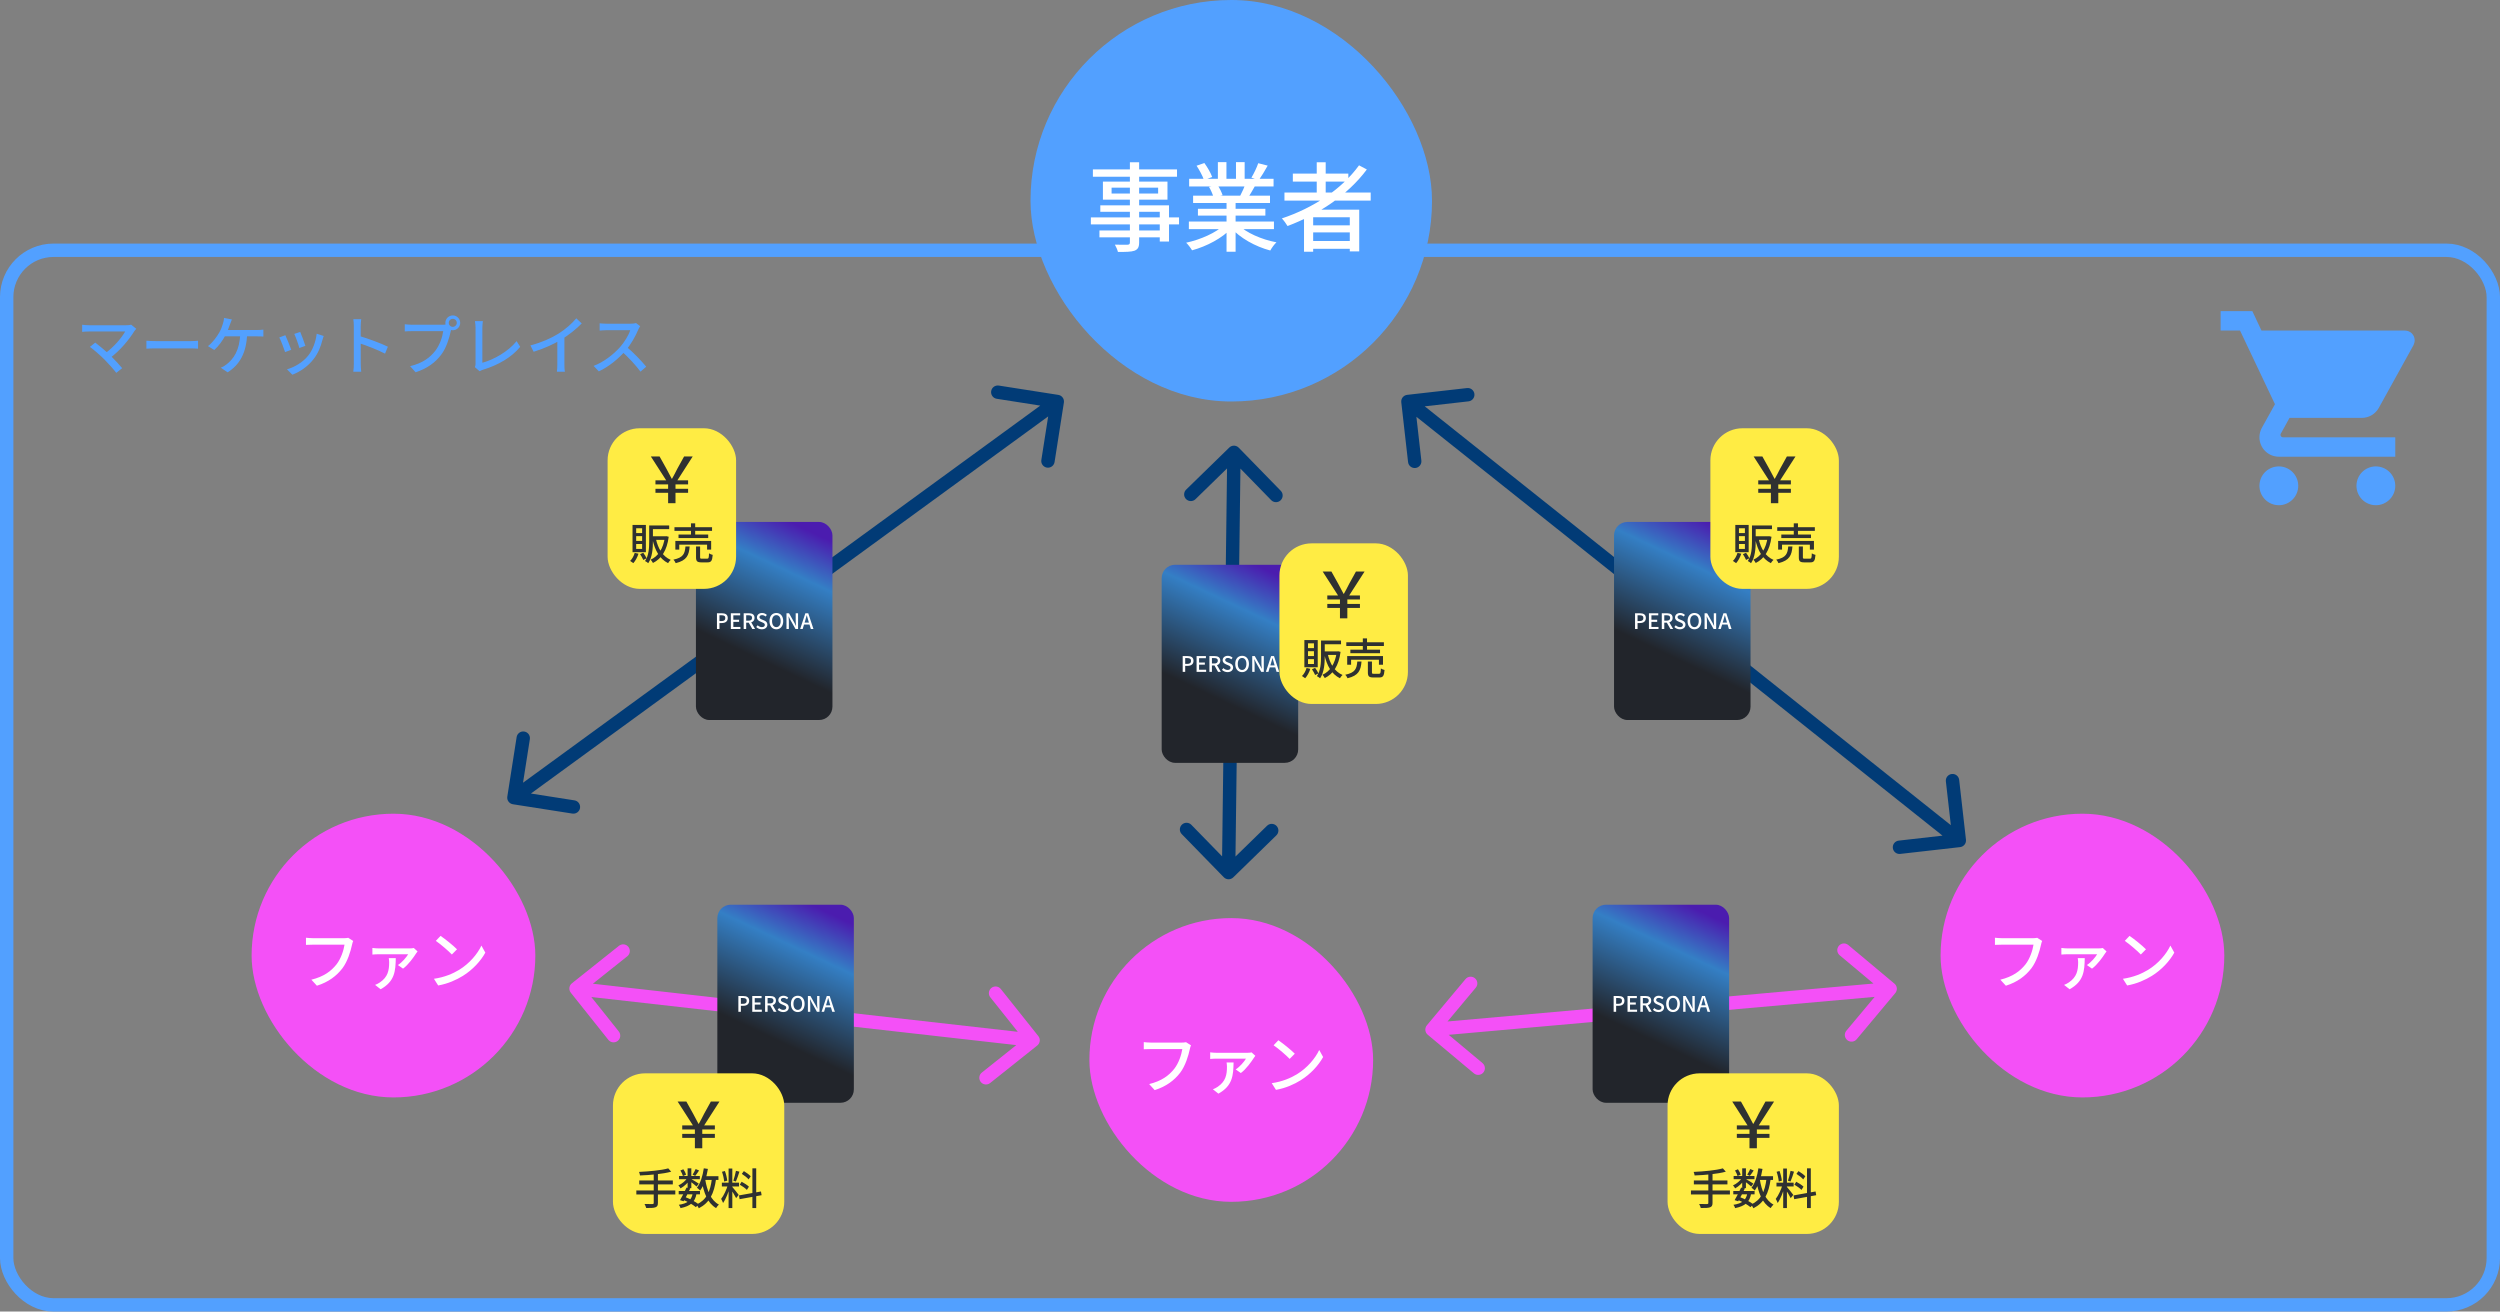 <svg width="934" height="490" viewBox="0 0 934 490" fill="none" xmlns="http://www.w3.org/2000/svg">
<rect x="0" y="0" width="934" height="490" fill="#808080" stroke="none"/>
<rect x="94" y="304" width="106" height="106" rx="53" fill="#F450F7"/>
<path d="M131.952 351.54C131.76 351.948 131.616 352.476 131.52 352.956C130.992 355.404 129.864 359.196 127.92 361.764C125.736 364.596 122.736 366.9 118.392 368.268L116.328 366.012C121.032 364.86 123.72 362.796 125.712 360.3C127.368 358.188 128.376 355.116 128.712 352.932C127.296 352.932 118.464 352.932 116.904 352.932C115.896 352.932 114.936 352.98 114.312 353.004V350.34C115.008 350.412 116.136 350.508 116.928 350.508C118.464 350.508 127.344 350.508 128.544 350.508C128.952 350.508 129.552 350.484 130.104 350.364L131.952 351.54ZM156 355.452C155.832 355.668 155.544 356.028 155.424 356.244C154.656 357.468 152.544 360.468 150.576 361.884L148.656 360.54C150.216 359.556 151.848 357.612 152.496 356.508C151.224 356.508 142.536 356.508 141.48 356.508C140.736 356.508 139.92 356.556 139.128 356.628V354.156C139.824 354.252 140.736 354.324 141.48 354.324C142.536 354.324 151.944 354.324 153.024 354.324C153.456 354.324 154.272 354.276 154.608 354.18L156 355.452ZM147.864 357.948C147.768 362.796 147.504 366.66 142.2 369.588L140.136 367.956C140.688 367.74 141.288 367.476 141.912 367.044C144.912 365.004 145.392 362.58 145.392 359.484C145.392 358.98 145.32 358.428 145.248 357.948H147.864ZM164.592 349.644C166.272 350.772 169.368 353.268 170.736 354.66L168.816 356.604C167.592 355.308 164.592 352.716 162.816 351.516L164.592 349.644ZM162.12 365.676C166.104 365.1 169.224 363.732 171.528 362.34C175.416 359.964 178.416 356.364 179.856 353.268L181.32 355.908C179.616 359.004 176.64 362.292 172.92 364.596C170.496 366.084 167.448 367.5 163.704 368.172L162.12 365.676Z" fill="white"/>
<rect x="407" y="343" width="106" height="106" rx="53" fill="#F450F7"/>
<path d="M444.952 390.54C444.76 390.948 444.616 391.476 444.52 391.956C443.992 394.404 442.864 398.196 440.92 400.764C438.736 403.596 435.736 405.9 431.392 407.268L429.328 405.012C434.032 403.86 436.72 401.796 438.712 399.3C440.368 397.188 441.376 394.116 441.712 391.932C440.296 391.932 431.464 391.932 429.904 391.932C428.896 391.932 427.936 391.98 427.312 392.004V389.34C428.008 389.412 429.136 389.508 429.928 389.508C431.464 389.508 440.344 389.508 441.544 389.508C441.952 389.508 442.552 389.484 443.104 389.364L444.952 390.54ZM469 394.452C468.832 394.668 468.544 395.028 468.424 395.244C467.656 396.468 465.544 399.468 463.576 400.884L461.656 399.54C463.216 398.556 464.848 396.612 465.496 395.508C464.224 395.508 455.536 395.508 454.48 395.508C453.736 395.508 452.92 395.556 452.128 395.628V393.156C452.824 393.252 453.736 393.324 454.48 393.324C455.536 393.324 464.944 393.324 466.024 393.324C466.456 393.324 467.272 393.276 467.608 393.18L469 394.452ZM460.864 396.948C460.768 401.796 460.504 405.66 455.2 408.588L453.136 406.956C453.688 406.74 454.288 406.476 454.912 406.044C457.912 404.004 458.392 401.58 458.392 398.484C458.392 397.98 458.32 397.428 458.248 396.948H460.864ZM477.592 388.644C479.272 389.772 482.368 392.268 483.736 393.66L481.816 395.604C480.592 394.308 477.592 391.716 475.816 390.516L477.592 388.644ZM475.12 404.676C479.104 404.1 482.224 402.732 484.528 401.34C488.416 398.964 491.416 395.364 492.856 392.268L494.32 394.908C492.616 398.004 489.64 401.292 485.92 403.596C483.496 405.084 480.448 406.5 476.704 407.172L475.12 404.676Z" fill="white"/>
<rect x="725" y="304" width="106" height="106" rx="53" fill="#F450F7"/>
<path d="M762.952 351.54C762.76 351.948 762.616 352.476 762.52 352.956C761.992 355.404 760.864 359.196 758.92 361.764C756.736 364.596 753.736 366.9 749.392 368.268L747.328 366.012C752.032 364.86 754.72 362.796 756.712 360.3C758.368 358.188 759.376 355.116 759.712 352.932C758.296 352.932 749.464 352.932 747.904 352.932C746.896 352.932 745.936 352.98 745.312 353.004V350.34C746.008 350.412 747.136 350.508 747.928 350.508C749.464 350.508 758.344 350.508 759.544 350.508C759.952 350.508 760.552 350.484 761.104 350.364L762.952 351.54ZM787 355.452C786.832 355.668 786.544 356.028 786.424 356.244C785.656 357.468 783.544 360.468 781.576 361.884L779.656 360.54C781.216 359.556 782.848 357.612 783.496 356.508C782.224 356.508 773.536 356.508 772.48 356.508C771.736 356.508 770.92 356.556 770.128 356.628V354.156C770.824 354.252 771.736 354.324 772.48 354.324C773.536 354.324 782.944 354.324 784.024 354.324C784.456 354.324 785.272 354.276 785.608 354.18L787 355.452ZM778.864 357.948C778.768 362.796 778.504 366.66 773.2 369.588L771.136 367.956C771.688 367.74 772.288 367.476 772.912 367.044C775.912 365.004 776.392 362.58 776.392 359.484C776.392 358.98 776.32 358.428 776.248 357.948H778.864ZM795.592 349.644C797.272 350.772 800.368 353.268 801.736 354.66L799.816 356.604C798.592 355.308 795.592 352.716 793.816 351.516L795.592 349.644ZM793.12 365.676C797.104 365.1 800.224 363.732 802.528 362.34C806.416 359.964 809.416 356.364 810.856 353.268L812.32 355.908C810.616 359.004 807.64 362.292 803.92 364.596C801.496 366.084 798.448 367.5 794.704 368.172L793.12 365.676Z" fill="white"/>
<path d="M395.387 147.53C396.751 147.744 397.684 149.023 397.47 150.387L393.987 172.616C393.773 173.98 392.494 174.912 391.13 174.699C389.766 174.485 388.833 173.206 389.047 171.842L392.143 152.083L372.384 148.987C371.02 148.773 370.088 147.494 370.301 146.13C370.515 144.766 371.794 143.833 373.158 144.047L395.387 147.53ZM191.613 300.47C190.249 300.256 189.316 298.977 189.53 297.613L193.013 275.384C193.227 274.02 194.506 273.088 195.87 273.301C197.234 273.515 198.167 274.794 197.953 276.158L194.857 295.917L214.616 299.013C215.98 299.227 216.912 300.506 216.699 301.87C216.485 303.234 215.206 304.167 213.842 303.953L191.613 300.47ZM396.473 152.02L193.473 300.02L190.527 295.98L393.527 147.98L396.473 152.02Z" fill="#013B76"/>
<path d="M525.718 147.516C524.346 147.672 523.36 148.91 523.516 150.282L526.054 172.638C526.209 174.01 527.448 174.996 528.82 174.84C530.192 174.685 531.178 173.446 531.022 172.074L528.766 152.202L548.638 149.946C550.01 149.791 550.996 148.552 550.84 147.18C550.685 145.808 549.446 144.822 548.074 144.978L525.718 147.516ZM732.282 316.484C733.654 316.328 734.64 315.09 734.484 313.718L731.946 291.362C731.791 289.99 730.552 289.004 729.18 289.16C727.808 289.315 726.822 290.554 726.978 291.926L729.234 311.798L709.362 314.054C707.99 314.209 707.004 315.448 707.16 316.82C707.315 318.192 708.554 319.178 709.926 319.022L732.282 316.484ZM524.443 151.956L730.443 315.956L733.557 312.044L527.557 148.044L524.443 151.956Z" fill="#013B76"/>
<path d="M459.255 167.21C460.244 166.246 461.826 166.266 462.79 167.255L478.496 183.366C479.46 184.355 479.44 185.938 478.451 186.901C477.462 187.865 475.88 187.845 474.916 186.856L460.955 172.535L446.634 186.496C445.645 187.46 444.062 187.44 443.099 186.451C442.135 185.462 442.155 183.88 443.144 182.916L459.255 167.21ZM460.745 327.79C459.756 328.754 458.174 328.734 457.21 327.745L441.504 311.634C440.54 310.645 440.56 309.062 441.549 308.099C442.538 307.135 444.12 307.155 445.084 308.144L459.045 322.465L473.366 308.504C474.355 307.54 475.938 307.56 476.901 308.549C477.865 309.538 477.845 311.12 476.856 312.084L460.745 327.79ZM463.5 169.032L461.5 326.032L456.5 325.968L458.5 168.968L463.5 169.032Z" fill="#013B76"/>
<path d="M707.769 367.488C708.829 368.373 708.969 369.95 708.083 371.009L693.648 388.268C692.762 389.327 691.185 389.467 690.126 388.582C689.067 387.696 688.926 386.119 689.812 385.06L702.644 369.719L687.303 356.887C686.244 356.001 686.103 354.425 686.989 353.366C687.875 352.307 689.452 352.166 690.511 353.052L707.769 367.488ZM533.396 386.569C532.337 385.683 532.197 384.106 533.082 383.047L547.518 365.788C548.404 364.729 549.981 364.589 551.04 365.475C552.099 366.361 552.239 367.937 551.353 368.996L538.522 384.337L553.863 397.169C554.922 398.055 555.062 399.632 554.176 400.691C553.291 401.75 551.714 401.89 550.655 401.004L533.396 386.569ZM706.387 371.895L535.222 387.141L534.778 382.161L705.944 366.915L706.387 371.895Z" fill="#F450F7"/>
<path d="M387.919 387.086C388.779 388.166 388.601 389.738 387.521 390.599L369.924 404.619C368.844 405.48 367.271 405.302 366.411 404.222C365.55 403.142 365.728 401.569 366.808 400.709L382.451 388.246L369.988 372.604C369.128 371.524 369.306 369.951 370.385 369.091C371.465 368.23 373.038 368.408 373.899 369.488L387.919 387.086ZM213.255 370.882C212.394 369.802 212.572 368.229 213.652 367.369L231.25 353.349C232.33 352.488 233.903 352.666 234.763 353.746C235.623 354.826 235.445 356.399 234.366 357.259L218.723 369.722L231.186 385.364C232.046 386.444 231.868 388.017 230.788 388.877C229.708 389.738 228.135 389.56 227.275 388.48L213.255 370.882ZM385.683 391.128L214.929 371.808L215.491 366.84L386.245 386.159L385.683 391.128Z" fill="#F450F7"/>
<rect x="2.5" y="93.5" width="929" height="394" rx="17.5" stroke="#52A0FF" stroke-width="5"/>
<rect x="260" y="195" width="51" height="74" rx="5" fill="url(#paint0_linear_2001_387)"/>
<path d="M267.854 235V229.112H269.646C270.958 229.112 271.894 229.56 271.894 230.896C271.894 232.184 270.958 232.768 269.678 232.768H268.79V235H267.854ZM268.79 232.024H269.59C270.526 232.024 270.974 231.664 270.974 230.896C270.974 230.112 270.494 229.864 269.55 229.864H268.79V232.024ZM273.041 235V229.112H276.529V229.896H273.977V231.528H276.129V232.32H273.977V234.216H276.617V235H273.041ZM277.838 235V229.112H279.766C280.982 229.112 281.894 229.544 281.894 230.824C281.894 232.056 280.982 232.624 279.766 232.624H278.774V235H277.838ZM278.774 231.88H279.662C280.51 231.88 280.974 231.528 280.974 230.824C280.974 230.112 280.51 229.864 279.662 229.864H278.774V231.88ZM281.062 235L279.59 232.384L280.278 231.84L282.102 235H281.062ZM284.62 235.112C283.804 235.112 283.06 234.792 282.524 234.248L283.068 233.6C283.484 234.024 284.068 234.296 284.636 234.296C285.34 234.296 285.74 233.968 285.74 233.464C285.74 232.928 285.34 232.76 284.796 232.528L283.98 232.168C283.412 231.936 282.788 231.488 282.788 230.632C282.788 229.704 283.596 229.008 284.716 229.008C285.412 229.008 286.06 229.296 286.5 229.752L286.02 230.336C285.652 230.016 285.236 229.816 284.716 229.816C284.116 229.816 283.732 230.104 283.732 230.568C283.732 231.072 284.204 231.264 284.684 231.464L285.492 231.8C286.188 232.096 286.692 232.528 286.692 233.392C286.692 234.336 285.908 235.112 284.62 235.112ZM290.047 235.112C288.527 235.112 287.479 233.936 287.479 232.032C287.479 230.136 288.527 229.008 290.047 229.008C291.559 229.008 292.607 230.136 292.607 232.032C292.607 233.936 291.559 235.112 290.047 235.112ZM290.047 234.296C291.023 234.296 291.655 233.408 291.655 232.032C291.655 230.656 291.023 229.816 290.047 229.816C289.063 229.816 288.439 230.656 288.439 232.032C288.439 233.408 289.063 234.296 290.047 234.296ZM293.831 235V229.112H294.783L296.743 232.576L297.359 233.816H297.399C297.343 233.216 297.271 232.496 297.271 231.864V229.112H298.159V235H297.199L295.255 231.536L294.639 230.296H294.599C294.639 230.912 294.719 231.584 294.719 232.232V235H293.831ZM298.938 235L300.882 229.112H301.962L303.906 235H302.922L301.978 231.808C301.778 231.168 301.602 230.504 301.418 229.848H301.386C301.21 230.512 301.034 231.168 300.834 231.808L299.882 235H298.938ZM300.034 233.328V232.6H302.786V233.328H300.034Z" fill="white"/>
<rect x="434" y="211" width="51" height="74" rx="5" fill="url(#paint1_linear_2001_387)"/>
<path d="M441.854 251V245.112H443.646C444.958 245.112 445.894 245.56 445.894 246.896C445.894 248.184 444.958 248.768 443.678 248.768H442.79V251H441.854ZM442.79 248.024H443.59C444.526 248.024 444.974 247.664 444.974 246.896C444.974 246.112 444.494 245.864 443.55 245.864H442.79V248.024ZM447.041 251V245.112H450.529V245.896H447.977V247.528H450.129V248.32H447.977V250.216H450.617V251H447.041ZM451.838 251V245.112H453.766C454.982 245.112 455.894 245.544 455.894 246.824C455.894 248.056 454.982 248.624 453.766 248.624H452.774V251H451.838ZM452.774 247.88H453.662C454.51 247.88 454.974 247.528 454.974 246.824C454.974 246.112 454.51 245.864 453.662 245.864H452.774V247.88ZM455.062 251L453.59 248.384L454.278 247.84L456.102 251H455.062ZM458.62 251.112C457.804 251.112 457.06 250.792 456.524 250.248L457.068 249.6C457.484 250.024 458.068 250.296 458.636 250.296C459.34 250.296 459.74 249.968 459.74 249.464C459.74 248.928 459.34 248.76 458.796 248.528L457.98 248.168C457.412 247.936 456.788 247.488 456.788 246.632C456.788 245.704 457.596 245.008 458.716 245.008C459.412 245.008 460.06 245.296 460.5 245.752L460.02 246.336C459.652 246.016 459.236 245.816 458.716 245.816C458.116 245.816 457.732 246.104 457.732 246.568C457.732 247.072 458.204 247.264 458.684 247.464L459.492 247.8C460.188 248.096 460.692 248.528 460.692 249.392C460.692 250.336 459.908 251.112 458.62 251.112ZM464.047 251.112C462.527 251.112 461.479 249.936 461.479 248.032C461.479 246.136 462.527 245.008 464.047 245.008C465.559 245.008 466.607 246.136 466.607 248.032C466.607 249.936 465.559 251.112 464.047 251.112ZM464.047 250.296C465.023 250.296 465.655 249.408 465.655 248.032C465.655 246.656 465.023 245.816 464.047 245.816C463.063 245.816 462.439 246.656 462.439 248.032C462.439 249.408 463.063 250.296 464.047 250.296ZM467.831 251V245.112H468.783L470.743 248.576L471.359 249.816H471.399C471.343 249.216 471.271 248.496 471.271 247.864V245.112H472.159V251H471.199L469.255 247.536L468.639 246.296H468.599C468.639 246.912 468.719 247.584 468.719 248.232V251H467.831ZM472.938 251L474.882 245.112H475.962L477.906 251H476.922L475.978 247.808C475.778 247.168 475.602 246.504 475.418 245.848H475.386C475.21 246.512 475.034 247.168 474.834 247.808L473.882 251H472.938ZM474.034 249.328V248.6H476.786V249.328H474.034Z" fill="white"/>
<rect x="268" y="338" width="51" height="74" rx="5" fill="url(#paint2_linear_2001_387)"/>
<path d="M275.854 378V372.112H277.646C278.958 372.112 279.894 372.56 279.894 373.896C279.894 375.184 278.958 375.768 277.678 375.768H276.79V378H275.854ZM276.79 375.024H277.59C278.526 375.024 278.974 374.664 278.974 373.896C278.974 373.112 278.494 372.864 277.55 372.864H276.79V375.024ZM281.041 378V372.112H284.529V372.896H281.977V374.528H284.129V375.32H281.977V377.216H284.617V378H281.041ZM285.838 378V372.112H287.766C288.982 372.112 289.894 372.544 289.894 373.824C289.894 375.056 288.982 375.624 287.766 375.624H286.774V378H285.838ZM286.774 374.88H287.662C288.51 374.88 288.974 374.528 288.974 373.824C288.974 373.112 288.51 372.864 287.662 372.864H286.774V374.88ZM289.062 378L287.59 375.384L288.278 374.84L290.102 378H289.062ZM292.62 378.112C291.804 378.112 291.06 377.792 290.524 377.248L291.068 376.6C291.484 377.024 292.068 377.296 292.636 377.296C293.34 377.296 293.74 376.968 293.74 376.464C293.74 375.928 293.34 375.76 292.796 375.528L291.98 375.168C291.412 374.936 290.788 374.488 290.788 373.632C290.788 372.704 291.596 372.008 292.716 372.008C293.412 372.008 294.06 372.296 294.5 372.752L294.02 373.336C293.652 373.016 293.236 372.816 292.716 372.816C292.116 372.816 291.732 373.104 291.732 373.568C291.732 374.072 292.204 374.264 292.684 374.464L293.492 374.8C294.188 375.096 294.692 375.528 294.692 376.392C294.692 377.336 293.908 378.112 292.62 378.112ZM298.047 378.112C296.527 378.112 295.479 376.936 295.479 375.032C295.479 373.136 296.527 372.008 298.047 372.008C299.559 372.008 300.607 373.136 300.607 375.032C300.607 376.936 299.559 378.112 298.047 378.112ZM298.047 377.296C299.023 377.296 299.655 376.408 299.655 375.032C299.655 373.656 299.023 372.816 298.047 372.816C297.063 372.816 296.439 373.656 296.439 375.032C296.439 376.408 297.063 377.296 298.047 377.296ZM301.831 378V372.112H302.783L304.743 375.576L305.359 376.816H305.399C305.343 376.216 305.271 375.496 305.271 374.864V372.112H306.159V378H305.199L303.255 374.536L302.639 373.296H302.599C302.639 373.912 302.719 374.584 302.719 375.232V378H301.831ZM306.938 378L308.882 372.112H309.962L311.906 378H310.922L309.978 374.808C309.778 374.168 309.602 373.504 309.418 372.848H309.386C309.21 373.512 309.034 374.168 308.834 374.808L307.882 378H306.938ZM308.034 376.328V375.6H310.786V376.328H308.034Z" fill="white"/>
<rect x="595" y="338" width="51" height="74" rx="5" fill="url(#paint3_linear_2001_387)"/>
<path d="M602.854 378V372.112H604.646C605.958 372.112 606.894 372.56 606.894 373.896C606.894 375.184 605.958 375.768 604.678 375.768H603.79V378H602.854ZM603.79 375.024H604.59C605.526 375.024 605.974 374.664 605.974 373.896C605.974 373.112 605.494 372.864 604.55 372.864H603.79V375.024ZM608.041 378V372.112H611.529V372.896H608.977V374.528H611.129V375.32H608.977V377.216H611.617V378H608.041ZM612.838 378V372.112H614.766C615.982 372.112 616.894 372.544 616.894 373.824C616.894 375.056 615.982 375.624 614.766 375.624H613.774V378H612.838ZM613.774 374.88H614.662C615.51 374.88 615.974 374.528 615.974 373.824C615.974 373.112 615.51 372.864 614.662 372.864H613.774V374.88ZM616.062 378L614.59 375.384L615.278 374.84L617.102 378H616.062ZM619.62 378.112C618.804 378.112 618.06 377.792 617.524 377.248L618.068 376.6C618.484 377.024 619.068 377.296 619.636 377.296C620.34 377.296 620.74 376.968 620.74 376.464C620.74 375.928 620.34 375.76 619.796 375.528L618.98 375.168C618.412 374.936 617.788 374.488 617.788 373.632C617.788 372.704 618.596 372.008 619.716 372.008C620.412 372.008 621.06 372.296 621.5 372.752L621.02 373.336C620.652 373.016 620.236 372.816 619.716 372.816C619.116 372.816 618.732 373.104 618.732 373.568C618.732 374.072 619.204 374.264 619.684 374.464L620.492 374.8C621.188 375.096 621.692 375.528 621.692 376.392C621.692 377.336 620.908 378.112 619.62 378.112ZM625.047 378.112C623.527 378.112 622.479 376.936 622.479 375.032C622.479 373.136 623.527 372.008 625.047 372.008C626.559 372.008 627.607 373.136 627.607 375.032C627.607 376.936 626.559 378.112 625.047 378.112ZM625.047 377.296C626.023 377.296 626.655 376.408 626.655 375.032C626.655 373.656 626.023 372.816 625.047 372.816C624.063 372.816 623.439 373.656 623.439 375.032C623.439 376.408 624.063 377.296 625.047 377.296ZM628.831 378V372.112H629.783L631.743 375.576L632.359 376.816H632.399C632.343 376.216 632.271 375.496 632.271 374.864V372.112H633.159V378H632.199L630.255 374.536L629.639 373.296H629.599C629.639 373.912 629.719 374.584 629.719 375.232V378H628.831ZM633.938 378L635.882 372.112H636.962L638.906 378H637.922L636.978 374.808C636.778 374.168 636.602 373.504 636.418 372.848H636.386C636.21 373.512 636.034 374.168 635.834 374.808L634.882 378H633.938ZM635.034 376.328V375.6H637.786V376.328H635.034Z" fill="white"/>
<rect x="603" y="195" width="51" height="74" rx="5" fill="url(#paint4_linear_2001_387)"/>
<path d="M610.854 235V229.112H612.646C613.958 229.112 614.894 229.56 614.894 230.896C614.894 232.184 613.958 232.768 612.678 232.768H611.79V235H610.854ZM611.79 232.024H612.59C613.526 232.024 613.974 231.664 613.974 230.896C613.974 230.112 613.494 229.864 612.55 229.864H611.79V232.024ZM616.041 235V229.112H619.529V229.896H616.977V231.528H619.129V232.32H616.977V234.216H619.617V235H616.041ZM620.838 235V229.112H622.766C623.982 229.112 624.894 229.544 624.894 230.824C624.894 232.056 623.982 232.624 622.766 232.624H621.774V235H620.838ZM621.774 231.88H622.662C623.51 231.88 623.974 231.528 623.974 230.824C623.974 230.112 623.51 229.864 622.662 229.864H621.774V231.88ZM624.062 235L622.59 232.384L623.278 231.84L625.102 235H624.062ZM627.62 235.112C626.804 235.112 626.06 234.792 625.524 234.248L626.068 233.6C626.484 234.024 627.068 234.296 627.636 234.296C628.34 234.296 628.74 233.968 628.74 233.464C628.74 232.928 628.34 232.76 627.796 232.528L626.98 232.168C626.412 231.936 625.788 231.488 625.788 230.632C625.788 229.704 626.596 229.008 627.716 229.008C628.412 229.008 629.06 229.296 629.5 229.752L629.02 230.336C628.652 230.016 628.236 229.816 627.716 229.816C627.116 229.816 626.732 230.104 626.732 230.568C626.732 231.072 627.204 231.264 627.684 231.464L628.492 231.8C629.188 232.096 629.692 232.528 629.692 233.392C629.692 234.336 628.908 235.112 627.62 235.112ZM633.047 235.112C631.527 235.112 630.479 233.936 630.479 232.032C630.479 230.136 631.527 229.008 633.047 229.008C634.559 229.008 635.607 230.136 635.607 232.032C635.607 233.936 634.559 235.112 633.047 235.112ZM633.047 234.296C634.023 234.296 634.655 233.408 634.655 232.032C634.655 230.656 634.023 229.816 633.047 229.816C632.063 229.816 631.439 230.656 631.439 232.032C631.439 233.408 632.063 234.296 633.047 234.296ZM636.831 235V229.112H637.783L639.743 232.576L640.359 233.816H640.399C640.343 233.216 640.271 232.496 640.271 231.864V229.112H641.159V235H640.199L638.255 231.536L637.639 230.296H637.599C637.639 230.912 637.719 231.584 637.719 232.232V235H636.831ZM641.938 235L643.882 229.112H644.962L646.906 235H645.922L644.978 231.808C644.778 231.168 644.602 230.504 644.418 229.848H644.386C644.21 230.512 644.034 231.168 643.834 231.808L642.882 235H641.938ZM643.034 233.328V232.6H645.786V233.328H643.034Z" fill="white"/>
<rect x="227" y="160" width="48" height="60" rx="12" fill="#FFEC44"/>
<path d="M249.608 188V184.112H244.88V182.624H249.608V180.968H244.88V179.456H248.888L243.152 170.528H246.416L248.984 175.136C249.848 176.792 250.232 177.512 250.952 178.856H251.072C251.84 177.512 252.224 176.744 253.04 175.136L255.584 170.528H258.8L253.064 179.456H257.072V180.968H252.368V182.624H257.072V184.112H252.368V188H249.608Z" fill="#2F3131"/>
<path d="M243 196.312H250.008V197.688H243V196.312ZM242.536 196.312H243.928V202.232C243.928 204.744 243.72 208.184 242.184 210.408C241.928 210.152 241.32 209.752 240.984 209.608C242.424 207.528 242.536 204.552 242.536 202.232V196.312ZM248.408 200.36H248.68L248.936 200.312L249.832 200.536C249.16 205.752 247.064 208.776 243.944 210.328C243.752 209.96 243.368 209.384 243.064 209.096C245.864 207.896 247.832 204.968 248.408 200.616V200.36ZM245.032 201.272C245.832 204.952 247.576 207.88 250.584 209.176C250.248 209.448 249.8 210.008 249.592 210.392C246.44 208.808 244.712 205.704 243.784 201.544L245.032 201.272ZM243.368 200.36H248.792V201.688H243.368V200.36ZM237.128 206.552L238.536 206.872C238.12 208.2 237.384 209.544 236.616 210.392C236.344 210.168 235.752 209.752 235.416 209.56C236.184 208.824 236.808 207.688 237.128 206.552ZM239.144 207.032L240.328 206.52C240.808 207.16 241.32 208.008 241.56 208.584L240.328 209.192C240.104 208.616 239.592 207.704 239.144 207.032ZM237.672 200.296V202.104H239.896V200.296H237.672ZM237.672 203.24V205.08H239.896V203.24H237.672ZM237.672 197.352V199.144H239.896V197.352H237.672ZM236.312 196.12H241.304V206.296H236.312V196.12ZM251.976 196.952H266.024V198.344H251.976V196.952ZM253.496 199.704H264.584V201.032H253.496V199.704ZM252.312 202.104H265.688V205.336H264.168V203.48H253.768V205.336H252.312V202.104ZM258.152 195.512H259.72V200.424H258.152V195.512ZM260.04 204.152H261.56V208.184C261.56 208.664 261.656 208.728 262.264 208.728C262.552 208.728 263.832 208.728 264.168 208.728C264.728 208.728 264.84 208.472 264.888 206.728C265.208 206.968 265.848 207.208 266.264 207.304C266.088 209.544 265.688 210.104 264.312 210.104C263.96 210.104 262.424 210.104 262.088 210.104C260.456 210.104 260.04 209.672 260.04 208.2V204.152ZM256.088 204.152H257.656C257.4 207.4 256.616 209.384 252.44 210.392C252.296 209.992 251.912 209.4 251.592 209.08C255.336 208.312 255.864 206.808 256.088 204.152Z" fill="#2F3131"/>
<rect x="639" y="160" width="48" height="60" rx="12" fill="#FFEC44"/>
<path d="M661.608 188V184.112H656.88V182.624H661.608V180.968H656.88V179.456H660.888L655.152 170.528H658.416L660.984 175.136C661.848 176.792 662.232 177.512 662.952 178.856H663.072C663.84 177.512 664.224 176.744 665.04 175.136L667.584 170.528H670.8L665.064 179.456H669.072V180.968H664.368V182.624H669.072V184.112H664.368V188H661.608Z" fill="#2F3131"/>
<path d="M655 196.312H662.008V197.688H655V196.312ZM654.536 196.312H655.928V202.232C655.928 204.744 655.72 208.184 654.184 210.408C653.928 210.152 653.32 209.752 652.984 209.608C654.424 207.528 654.536 204.552 654.536 202.232V196.312ZM660.408 200.36H660.68L660.936 200.312L661.832 200.536C661.16 205.752 659.064 208.776 655.944 210.328C655.752 209.96 655.368 209.384 655.064 209.096C657.864 207.896 659.832 204.968 660.408 200.616V200.36ZM657.032 201.272C657.832 204.952 659.576 207.88 662.584 209.176C662.248 209.448 661.8 210.008 661.592 210.392C658.44 208.808 656.712 205.704 655.784 201.544L657.032 201.272ZM655.368 200.36H660.792V201.688H655.368V200.36ZM649.128 206.552L650.536 206.872C650.12 208.2 649.384 209.544 648.616 210.392C648.344 210.168 647.752 209.752 647.416 209.56C648.184 208.824 648.808 207.688 649.128 206.552ZM651.144 207.032L652.328 206.52C652.808 207.16 653.32 208.008 653.56 208.584L652.328 209.192C652.104 208.616 651.592 207.704 651.144 207.032ZM649.672 200.296V202.104H651.896V200.296H649.672ZM649.672 203.24V205.08H651.896V203.24H649.672ZM649.672 197.352V199.144H651.896V197.352H649.672ZM648.312 196.12H653.304V206.296H648.312V196.12ZM663.976 196.952H678.024V198.344H663.976V196.952ZM665.496 199.704H676.584V201.032H665.496V199.704ZM664.312 202.104H677.688V205.336H676.168V203.48H665.768V205.336H664.312V202.104ZM670.152 195.512H671.72V200.424H670.152V195.512ZM672.04 204.152H673.56V208.184C673.56 208.664 673.656 208.728 674.264 208.728C674.552 208.728 675.832 208.728 676.168 208.728C676.728 208.728 676.84 208.472 676.888 206.728C677.208 206.968 677.848 207.208 678.264 207.304C678.088 209.544 677.688 210.104 676.312 210.104C675.96 210.104 674.424 210.104 674.088 210.104C672.456 210.104 672.04 209.672 672.04 208.2V204.152ZM668.088 204.152H669.656C669.4 207.4 668.616 209.384 664.44 210.392C664.296 209.992 663.912 209.4 663.592 209.08C667.336 208.312 667.864 206.808 668.088 204.152Z" fill="#2F3131"/>
<rect x="478" y="203" width="48" height="60" rx="12" fill="#FFEC44"/>
<path d="M500.608 231V227.112H495.88V225.624H500.608V223.968H495.88V222.456H499.888L494.152 213.528H497.416L499.984 218.136C500.848 219.792 501.232 220.512 501.952 221.856H502.072C502.84 220.512 503.224 219.744 504.04 218.136L506.584 213.528H509.8L504.064 222.456H508.072V223.968H503.368V225.624H508.072V227.112H503.368V231H500.608Z" fill="#2F3131"/>
<path d="M494 239.312H501.008V240.688H494V239.312ZM493.536 239.312H494.928V245.232C494.928 247.744 494.72 251.184 493.184 253.408C492.928 253.152 492.32 252.752 491.984 252.608C493.424 250.528 493.536 247.552 493.536 245.232V239.312ZM499.408 243.36H499.68L499.936 243.312L500.832 243.536C500.16 248.752 498.064 251.776 494.944 253.328C494.752 252.96 494.368 252.384 494.064 252.096C496.864 250.896 498.832 247.968 499.408 243.616V243.36ZM496.032 244.272C496.832 247.952 498.576 250.88 501.584 252.176C501.248 252.448 500.8 253.008 500.592 253.392C497.44 251.808 495.712 248.704 494.784 244.544L496.032 244.272ZM494.368 243.36H499.792V244.688H494.368V243.36ZM488.128 249.552L489.536 249.872C489.12 251.2 488.384 252.544 487.616 253.392C487.344 253.168 486.752 252.752 486.416 252.56C487.184 251.824 487.808 250.688 488.128 249.552ZM490.144 250.032L491.328 249.52C491.808 250.16 492.32 251.008 492.56 251.584L491.328 252.192C491.104 251.616 490.592 250.704 490.144 250.032ZM488.672 243.296V245.104H490.896V243.296H488.672ZM488.672 246.24V248.08H490.896V246.24H488.672ZM488.672 240.352V242.144H490.896V240.352H488.672ZM487.312 239.12H492.304V249.296H487.312V239.12ZM502.976 239.952H517.024V241.344H502.976V239.952ZM504.496 242.704H515.584V244.032H504.496V242.704ZM503.312 245.104H516.688V248.336H515.168V246.48H504.768V248.336H503.312V245.104ZM509.152 238.512H510.72V243.424H509.152V238.512ZM511.04 247.152H512.56V251.184C512.56 251.664 512.656 251.728 513.264 251.728C513.552 251.728 514.832 251.728 515.168 251.728C515.728 251.728 515.84 251.472 515.888 249.728C516.208 249.968 516.848 250.208 517.264 250.304C517.088 252.544 516.688 253.104 515.312 253.104C514.96 253.104 513.424 253.104 513.088 253.104C511.456 253.104 511.04 252.672 511.04 251.2V247.152ZM507.088 247.152H508.656C508.4 250.4 507.616 252.384 503.44 253.392C503.296 252.992 502.912 252.4 502.592 252.08C506.336 251.312 506.864 249.808 507.088 247.152Z" fill="#2F3131"/>
<rect x="229" y="401" width="64" height="60" rx="12" fill="#FFEC44"/>
<path d="M259.608 429V425.112H254.88V423.624H259.608V421.968H254.88V420.456H258.888L253.152 411.528H256.416L258.984 416.136C259.848 417.792 260.232 418.512 260.952 419.856H261.072C261.84 418.512 262.224 417.744 263.04 416.136L265.584 411.528H268.8L263.064 420.456H267.072V421.968H262.368V423.624H267.072V425.112H262.368V429H259.608Z" fill="#2F3131"/>
<path d="M249.656 436.496L250.76 437.744C247.688 438.592 243 439.008 239.112 439.152C239.064 438.768 238.888 438.16 238.744 437.824C242.568 437.648 247.128 437.232 249.656 436.496ZM238.824 441.024H251.368V442.48H238.824V441.024ZM237.736 444.768H252.296V446.256H237.736V444.768ZM244.232 438.448H245.8V449.408C245.8 450.384 245.528 450.816 244.856 451.056C244.184 451.296 243.08 451.328 241.416 451.312C241.32 450.88 241.032 450.208 240.792 449.808C242.072 449.856 243.368 449.84 243.736 449.84C244.088 449.824 244.232 449.712 244.232 449.392V438.448ZM253.56 444.96H261.512V446.192H253.56V444.96ZM253.688 439.344H261.464V440.56H253.688V439.344ZM256.488 443.68L257.896 443.984C257.144 445.584 256.12 447.536 255.384 448.8L254.056 448.368C254.792 447.152 255.816 445.168 256.488 443.68ZM258.824 445.76L260.232 445.904C259.672 449.136 257.992 450.576 254.248 451.36C254.152 450.944 253.864 450.416 253.608 450.112C256.872 449.616 258.328 448.432 258.824 445.76ZM259.896 436.752L261.176 437.296C260.68 438.016 260.168 438.8 259.736 439.312L258.744 438.848C259.128 438.288 259.624 437.376 259.896 436.752ZM256.888 436.48H258.28V443.888H256.888V436.48ZM254.2 437.296L255.304 436.832C255.752 437.456 256.168 438.288 256.328 438.864L255.144 439.376C255.016 438.816 254.616 437.952 254.2 437.296ZM256.92 439.92L257.912 440.512C257.128 441.824 255.608 443.232 254.248 443.984C254.072 443.648 253.736 443.152 253.448 442.864C254.76 442.304 256.216 441.088 256.92 439.92ZM258.136 440.432C258.712 440.72 260.616 441.888 261.064 442.208L260.248 443.28C259.672 442.72 258.104 441.52 257.416 441.056L258.136 440.432ZM262.632 439.424H268.408V440.832H262.632V439.424ZM262.936 436.48L264.472 436.704C263.944 439.92 263 442.88 261.56 444.784C261.32 444.512 260.696 443.968 260.36 443.728C261.704 442.064 262.52 439.344 262.936 436.48ZM265.976 440.256L267.528 440.416C266.792 445.92 265.112 449.344 261.08 451.408C260.92 451.04 260.472 450.352 260.184 450.032C263.928 448.32 265.4 445.2 265.976 440.256ZM263.464 440.608C264.152 444.864 265.624 448.496 268.584 450.032C268.232 450.336 267.752 450.928 267.528 451.344C264.344 449.472 262.888 445.648 262.104 440.832L263.464 440.608ZM255.208 448.256L256.008 447.232C257.912 447.952 259.912 449.04 261.032 449.92L259.976 450.992C258.92 450.096 257.032 449.008 255.208 448.256ZM272.2 436.56H273.592V451.328H272.2V436.56ZM269.688 441.856H276.104V443.264H269.688V441.856ZM271.96 442.608L272.824 443.008C272.28 445.168 271.208 447.936 270.136 449.44C269.992 448.976 269.656 448.32 269.416 447.904C270.408 446.688 271.464 444.352 271.96 442.608ZM273.576 443.424C274.024 443.888 275.624 445.92 275.976 446.416L275.016 447.616C274.6 446.736 273.4 444.768 272.856 444.032L273.576 443.424ZM269.736 437.776L270.824 437.488C271.256 438.624 271.608 440.128 271.704 441.104L270.536 441.408C270.488 440.432 270.136 438.912 269.736 437.776ZM274.952 437.424L276.248 437.728C275.848 438.976 275.352 440.496 274.936 441.408L273.976 441.12C274.312 440.128 274.744 438.528 274.952 437.424ZM281.096 436.496H282.52V451.344H281.096V436.496ZM276.072 446.608L284.296 445.136L284.536 446.528L276.312 448.016L276.072 446.608ZM277.144 438.56L277.912 437.52C278.824 438.064 279.944 438.88 280.472 439.472L279.672 440.624C279.176 440 278.072 439.136 277.144 438.56ZM276.376 442.592L277.08 441.504C278.024 442 279.224 442.768 279.8 443.344L279.032 444.544C278.488 443.968 277.32 443.12 276.376 442.592Z" fill="#2F3131"/>
<rect x="623" y="401" width="64" height="60" rx="12" fill="#FFEC44"/>
<path d="M653.608 429V425.112H648.88V423.624H653.608V421.968H648.88V420.456H652.888L647.152 411.528H650.416L652.984 416.136C653.848 417.792 654.232 418.512 654.952 419.856H655.072C655.84 418.512 656.224 417.744 657.04 416.136L659.584 411.528H662.8L657.064 420.456H661.072V421.968H656.368V423.624H661.072V425.112H656.368V429H653.608Z" fill="#2F3131"/>
<path d="M643.656 436.496L644.76 437.744C641.688 438.592 637 439.008 633.112 439.152C633.064 438.768 632.888 438.16 632.744 437.824C636.568 437.648 641.128 437.232 643.656 436.496ZM632.824 441.024H645.368V442.48H632.824V441.024ZM631.736 444.768H646.296V446.256H631.736V444.768ZM638.232 438.448H639.8V449.408C639.8 450.384 639.528 450.816 638.856 451.056C638.184 451.296 637.08 451.328 635.416 451.312C635.32 450.88 635.032 450.208 634.792 449.808C636.072 449.856 637.368 449.84 637.736 449.84C638.088 449.824 638.232 449.712 638.232 449.392V438.448ZM647.56 444.96H655.512V446.192H647.56V444.96ZM647.688 439.344H655.464V440.56H647.688V439.344ZM650.488 443.68L651.896 443.984C651.144 445.584 650.12 447.536 649.384 448.8L648.056 448.368C648.792 447.152 649.816 445.168 650.488 443.68ZM652.824 445.76L654.232 445.904C653.672 449.136 651.992 450.576 648.248 451.36C648.152 450.944 647.864 450.416 647.608 450.112C650.872 449.616 652.328 448.432 652.824 445.76ZM653.896 436.752L655.176 437.296C654.68 438.016 654.168 438.8 653.736 439.312L652.744 438.848C653.128 438.288 653.624 437.376 653.896 436.752ZM650.888 436.48H652.28V443.888H650.888V436.48ZM648.2 437.296L649.304 436.832C649.752 437.456 650.168 438.288 650.328 438.864L649.144 439.376C649.016 438.816 648.616 437.952 648.2 437.296ZM650.92 439.92L651.912 440.512C651.128 441.824 649.608 443.232 648.248 443.984C648.072 443.648 647.736 443.152 647.448 442.864C648.76 442.304 650.216 441.088 650.92 439.92ZM652.136 440.432C652.712 440.72 654.616 441.888 655.064 442.208L654.248 443.28C653.672 442.72 652.104 441.52 651.416 441.056L652.136 440.432ZM656.632 439.424H662.408V440.832H656.632V439.424ZM656.936 436.48L658.472 436.704C657.944 439.92 657 442.88 655.56 444.784C655.32 444.512 654.696 443.968 654.36 443.728C655.704 442.064 656.52 439.344 656.936 436.48ZM659.976 440.256L661.528 440.416C660.792 445.92 659.112 449.344 655.08 451.408C654.92 451.04 654.472 450.352 654.184 450.032C657.928 448.32 659.4 445.2 659.976 440.256ZM657.464 440.608C658.152 444.864 659.624 448.496 662.584 450.032C662.232 450.336 661.752 450.928 661.528 451.344C658.344 449.472 656.888 445.648 656.104 440.832L657.464 440.608ZM649.208 448.256L650.008 447.232C651.912 447.952 653.912 449.04 655.032 449.92L653.976 450.992C652.92 450.096 651.032 449.008 649.208 448.256ZM666.2 436.56H667.592V451.328H666.2V436.56ZM663.688 441.856H670.104V443.264H663.688V441.856ZM665.96 442.608L666.824 443.008C666.28 445.168 665.208 447.936 664.136 449.44C663.992 448.976 663.656 448.32 663.416 447.904C664.408 446.688 665.464 444.352 665.96 442.608ZM667.576 443.424C668.024 443.888 669.624 445.92 669.976 446.416L669.016 447.616C668.6 446.736 667.4 444.768 666.856 444.032L667.576 443.424ZM663.736 437.776L664.824 437.488C665.256 438.624 665.608 440.128 665.704 441.104L664.536 441.408C664.488 440.432 664.136 438.912 663.736 437.776ZM668.952 437.424L670.248 437.728C669.848 438.976 669.352 440.496 668.936 441.408L667.976 441.12C668.312 440.128 668.744 438.528 668.952 437.424ZM675.096 436.496H676.52V451.344H675.096V436.496ZM670.072 446.608L678.296 445.136L678.536 446.528L670.312 448.016L670.072 446.608ZM671.144 438.56L671.912 437.52C672.824 438.064 673.944 438.88 674.472 439.472L673.672 440.624C673.176 440 672.072 439.136 671.144 438.56ZM670.376 442.592L671.08 441.504C672.024 442 673.224 442.768 673.8 443.344L673.032 444.544C672.488 443.968 671.32 443.12 670.376 442.592Z" fill="#2F3131"/>
<rect x="385" width="150" height="150" rx="75" fill="#52A0FF"/>
<path d="M422.128 60.616H425.584V90.532C425.584 92.404 425.08 93.16 423.856 93.664C422.596 94.096 420.688 94.132 417.664 94.132C417.484 93.34 416.944 92.116 416.512 91.396C418.456 91.468 420.616 91.432 421.228 91.432C421.912 91.396 422.128 91.18 422.128 90.532V60.616ZM408.304 63.28H439.732V66.016H408.304V63.28ZM415.288 70.12V72.316H432.676V70.12H415.288ZM412.048 67.852H436.168V74.584H412.048V67.852ZM411.076 76.708H436.744V90.244H433.288V79.12H411.076V76.708ZM407.548 81.208H440.488V83.836H407.548V81.208ZM410.752 86.104H435.124V88.66H410.752V86.104ZM444.16 82.756H475.948V85.6H444.16V82.756ZM444.268 66.808H475.804V69.652H444.268V66.808ZM445.744 73.108H474.472V75.844H445.744V73.108ZM447.544 78.004H472.744V80.56H447.544V78.004ZM458.236 74.44H461.62V94.06H458.236V74.44ZM454.996 60.58H458.2V68.176H454.996V60.58ZM461.764 60.58H465.004V67.996H461.764V60.58ZM457.408 83.98L460.108 85.204C456.724 88.948 450.784 92.044 445.348 93.52C444.88 92.692 443.872 91.36 443.152 90.676C448.516 89.524 454.384 86.932 457.408 83.98ZM462.484 83.872C465.472 86.932 471.34 89.488 476.884 90.532C476.092 91.252 475.084 92.656 474.58 93.592C469 92.116 463.204 88.912 459.82 84.988L462.484 83.872ZM470.08 60.976L473.608 61.876C472.528 63.856 471.268 65.872 470.296 67.276L467.524 66.376C468.424 64.9 469.54 62.596 470.08 60.976ZM465.292 68.644L468.856 69.508C467.92 71.164 466.984 72.784 466.228 73.936L463.348 73.108C464.032 71.812 464.896 69.94 465.292 68.644ZM447.04 61.912L449.956 60.904C451.108 62.488 452.368 64.684 452.872 66.124L449.812 67.276C449.344 65.836 448.12 63.568 447.04 61.912ZM451.684 69.832L454.96 69.256C455.68 70.372 456.436 71.884 456.76 72.928L453.34 73.576C453.052 72.568 452.368 70.948 451.684 69.832ZM479.872 71.92H512.092V74.944H479.872V71.92ZM483.004 64.864H503.74V67.852H483.004V64.864ZM489.088 84.196H505.648V86.824H489.088V84.196ZM489.088 90.028H505.648V92.944H489.088V90.028ZM491.932 60.616H495.28V73.576H491.932V60.616ZM507.736 61.768L510.652 63.316C503.488 72.928 492.58 80.092 481.024 84.448C480.592 83.692 479.584 82.288 478.9 81.604C490.564 77.716 501.22 70.768 507.736 61.768ZM487.18 78.328H507.808V93.916H504.28V81.172H490.6V94.06H487.18V78.328Z" fill="white"/>
<path d="M887.625 174.25C883.601 174.25 880.375 177.476 880.375 181.5C880.375 183.423 881.139 185.267 882.498 186.627C883.858 187.986 885.702 188.75 887.625 188.75C889.548 188.75 891.392 187.986 892.752 186.627C894.111 185.267 894.875 183.423 894.875 181.5C894.875 179.577 894.111 177.733 892.752 176.373C891.392 175.014 889.548 174.25 887.625 174.25ZM829.625 116.25V123.5H836.875L849.925 151.014L844.995 159.895C844.451 160.91 844.125 162.106 844.125 163.375C844.125 165.298 844.889 167.142 846.248 168.502C847.608 169.861 849.452 170.625 851.375 170.625H894.875V163.375H852.898C852.657 163.375 852.427 163.28 852.257 163.11C852.087 162.94 851.991 162.709 851.991 162.469C851.991 162.287 852.028 162.143 852.1 162.034L855.363 156.125H882.369C885.088 156.125 887.48 154.603 888.712 152.391L901.69 128.938C901.944 128.358 902.125 127.741 902.125 127.125C902.125 126.164 901.743 125.242 901.063 124.562C900.383 123.882 899.461 123.5 898.5 123.5H844.886L841.479 116.25M851.375 174.25C847.351 174.25 844.125 177.476 844.125 181.5C844.125 183.423 844.889 185.267 846.248 186.627C847.608 187.986 849.452 188.75 851.375 188.75C853.298 188.75 855.142 187.986 856.502 186.627C857.861 185.267 858.625 183.423 858.625 181.5C858.625 179.577 857.861 177.733 856.502 176.373C855.142 175.014 853.298 174.25 851.375 174.25Z" fill="#52A0FF"/>
<path d="M50.899 122.832C50.611 123.144 50.371 123.432 50.203 123.696C48.355 126.696 44.947 130.968 40.915 133.896L39.043 132.168C42.595 129.696 45.499 126.096 46.771 123.84C44.635 123.84 34.843 123.84 33.283 123.84C32.323 123.84 31.171 123.936 30.691 123.984V121.32C31.339 121.416 32.443 121.512 33.283 121.512C34.627 121.512 44.683 121.512 47.155 121.512C47.923 121.512 48.595 121.44 49.003 121.296L50.899 122.832ZM38.995 134.28C37.579 132.84 34.939 130.56 33.595 129.6L35.587 127.992C36.763 128.88 39.379 131.016 41.155 132.72C42.691 134.232 44.563 136.224 45.643 137.544L43.435 139.296C42.499 138.024 40.531 135.84 38.995 134.28ZM54.691 127.296C55.483 127.368 56.947 127.44 58.267 127.44C60.499 127.44 69.355 127.44 71.299 127.44C72.475 127.44 73.411 127.344 73.987 127.296V130.272C73.459 130.248 72.355 130.152 71.323 130.152C69.355 130.152 60.499 130.152 58.267 130.152C56.923 130.152 55.507 130.2 54.691 130.272V127.296ZM86.635 119.352C86.395 119.928 86.131 120.648 85.939 121.152C85.555 122.304 84.907 123.888 84.259 125.184C83.323 127.056 81.595 129.432 80.059 130.752L77.683 129.312C79.411 128.064 81.043 125.736 81.907 124.248C82.579 123.096 83.011 121.848 83.275 120.936C83.515 120.24 83.659 119.448 83.707 118.776L86.635 119.352ZM83.275 123.288C84.955 123.288 94.651 123.288 96.043 123.288C96.643 123.288 97.651 123.264 98.395 123.144V125.736C97.579 125.664 96.595 125.664 96.043 125.664C94.627 125.664 84.955 125.664 83.035 125.664L83.275 123.288ZM92.323 124.608C92.131 131.856 89.491 136.296 85.051 139.104L82.483 137.376C83.251 137.088 84.019 136.632 84.571 136.176C87.163 134.232 89.611 130.896 89.731 124.608H92.323ZM112.171 124.008C112.603 124.992 113.779 128.136 114.091 129.216L111.835 130.008C111.571 128.88 110.491 125.904 109.939 124.752L112.171 124.008ZM120.931 125.52C120.715 126.144 120.595 126.576 120.475 126.96C119.851 129.504 118.819 132.048 117.139 134.184C114.907 137.04 111.955 138.96 109.219 139.992L107.227 137.976C109.939 137.208 113.131 135.384 115.099 132.912C116.779 130.848 117.979 127.728 118.315 124.68L120.931 125.52ZM106.603 125.232C107.131 126.336 108.355 129.384 108.811 130.68L106.507 131.544C106.123 130.272 104.875 127.008 104.347 126.072L106.603 125.232ZM132.187 135.816C132.187 134.256 132.187 123.936 132.187 121.92C132.187 121.176 132.139 120.048 131.995 119.256H134.947C134.851 120.048 134.755 121.08 134.755 121.92C134.755 125.184 134.779 134.4 134.779 135.816C134.779 136.536 134.851 138 134.947 138.888H131.995C132.139 138.024 132.187 136.728 132.187 135.816ZM134.203 125.52C137.395 126.432 142.387 128.28 144.907 129.528L143.851 132.12C141.115 130.68 136.819 129.048 134.203 128.208V125.52ZM167.659 120.624C167.659 121.44 168.331 122.112 169.171 122.112C169.987 122.112 170.659 121.44 170.659 120.624C170.659 119.784 169.987 119.112 169.171 119.112C168.331 119.112 167.659 119.784 167.659 120.624ZM166.387 120.624C166.387 119.088 167.635 117.84 169.171 117.84C170.683 117.84 171.931 119.088 171.931 120.624C171.931 122.136 170.683 123.384 169.171 123.384C167.635 123.384 166.387 122.136 166.387 120.624ZM168.835 122.352C168.643 122.736 168.523 123.264 168.403 123.744C167.875 126.192 166.771 130.008 164.803 132.552C162.643 135.408 159.619 137.688 155.275 139.08L153.211 136.8C157.915 135.672 160.627 133.608 162.595 131.088C164.251 129 165.283 125.928 165.595 123.72C164.179 123.72 155.371 123.72 153.811 123.72C152.779 123.72 151.819 123.768 151.219 123.816V121.128C151.891 121.224 153.019 121.32 153.811 121.32C155.371 121.32 164.227 121.32 165.451 121.32C165.859 121.32 166.459 121.296 166.987 121.152L168.835 122.352ZM177.403 137.16C177.619 136.68 177.667 136.32 177.667 135.816C177.667 134.184 177.667 124.848 177.667 122.4C177.667 121.656 177.547 120.552 177.427 119.976H180.403C180.307 120.72 180.211 121.608 180.211 122.4C180.211 124.848 180.211 134.04 180.211 135.528C184.507 134.376 189.979 131.256 193.003 127.44L194.347 129.576C191.155 133.464 186.211 136.392 180.355 138.168C180.067 138.264 179.635 138.408 179.179 138.696L177.403 137.16ZM198.163 129.048C202.387 127.944 205.987 126.312 208.651 124.656C211.147 123.096 213.691 120.888 215.299 118.92L217.339 120.84C215.227 123 212.515 125.136 209.707 126.864C207.043 128.496 203.179 130.272 199.363 131.424L198.163 129.048ZM208.219 125.88L210.859 125.184V136.08C210.859 137.04 210.907 138.36 211.051 138.888H208.051C208.147 138.384 208.219 137.04 208.219 136.08V125.88ZM239.173 121.872C239.005 122.088 238.645 122.712 238.477 123.096C237.517 125.424 235.693 128.76 233.677 131.04C230.989 134.088 227.485 136.992 223.717 138.744L221.773 136.704C225.637 135.24 229.261 132.336 231.637 129.696C233.245 127.872 234.877 125.232 235.453 123.36C234.541 123.36 227.533 123.36 226.621 123.36C225.709 123.36 224.389 123.48 224.029 123.504V120.792C224.485 120.864 225.901 120.936 226.621 120.936C227.701 120.936 234.565 120.936 235.549 120.936C236.437 120.936 237.205 120.84 237.637 120.696L239.173 121.872ZM233.989 129.48C236.533 131.568 239.821 135.024 241.429 136.992L239.293 138.84C237.541 136.488 234.805 133.512 232.237 131.208L233.989 129.48Z" fill="#52A0FF"/>
<defs>
<linearGradient id="paint0_linear_2001_387" x1="300.878" y1="197.712" x2="270.751" y2="261.751" gradientUnits="userSpaceOnUse">
<stop stop-color="#4B1CAF"/>
<stop offset="0.24" stop-color="#347FC5"/>
<stop offset="0.725" stop-color="#22252B"/>
</linearGradient>
<linearGradient id="paint1_linear_2001_387" x1="474.878" y1="213.712" x2="444.751" y2="277.751" gradientUnits="userSpaceOnUse">
<stop stop-color="#4B1CAF"/>
<stop offset="0.24" stop-color="#347FC5"/>
<stop offset="0.725" stop-color="#22252B"/>
</linearGradient>
<linearGradient id="paint2_linear_2001_387" x1="308.878" y1="340.712" x2="278.751" y2="404.751" gradientUnits="userSpaceOnUse">
<stop stop-color="#4B1CAF"/>
<stop offset="0.24" stop-color="#347FC5"/>
<stop offset="0.725" stop-color="#22252B"/>
</linearGradient>
<linearGradient id="paint3_linear_2001_387" x1="635.878" y1="340.712" x2="605.751" y2="404.751" gradientUnits="userSpaceOnUse">
<stop stop-color="#4B1CAF"/>
<stop offset="0.24" stop-color="#347FC5"/>
<stop offset="0.725" stop-color="#22252B"/>
</linearGradient>
<linearGradient id="paint4_linear_2001_387" x1="643.878" y1="197.712" x2="613.751" y2="261.751" gradientUnits="userSpaceOnUse">
<stop stop-color="#4B1CAF"/>
<stop offset="0.24" stop-color="#347FC5"/>
<stop offset="0.725" stop-color="#22252B"/>
</linearGradient>
</defs>
</svg>
